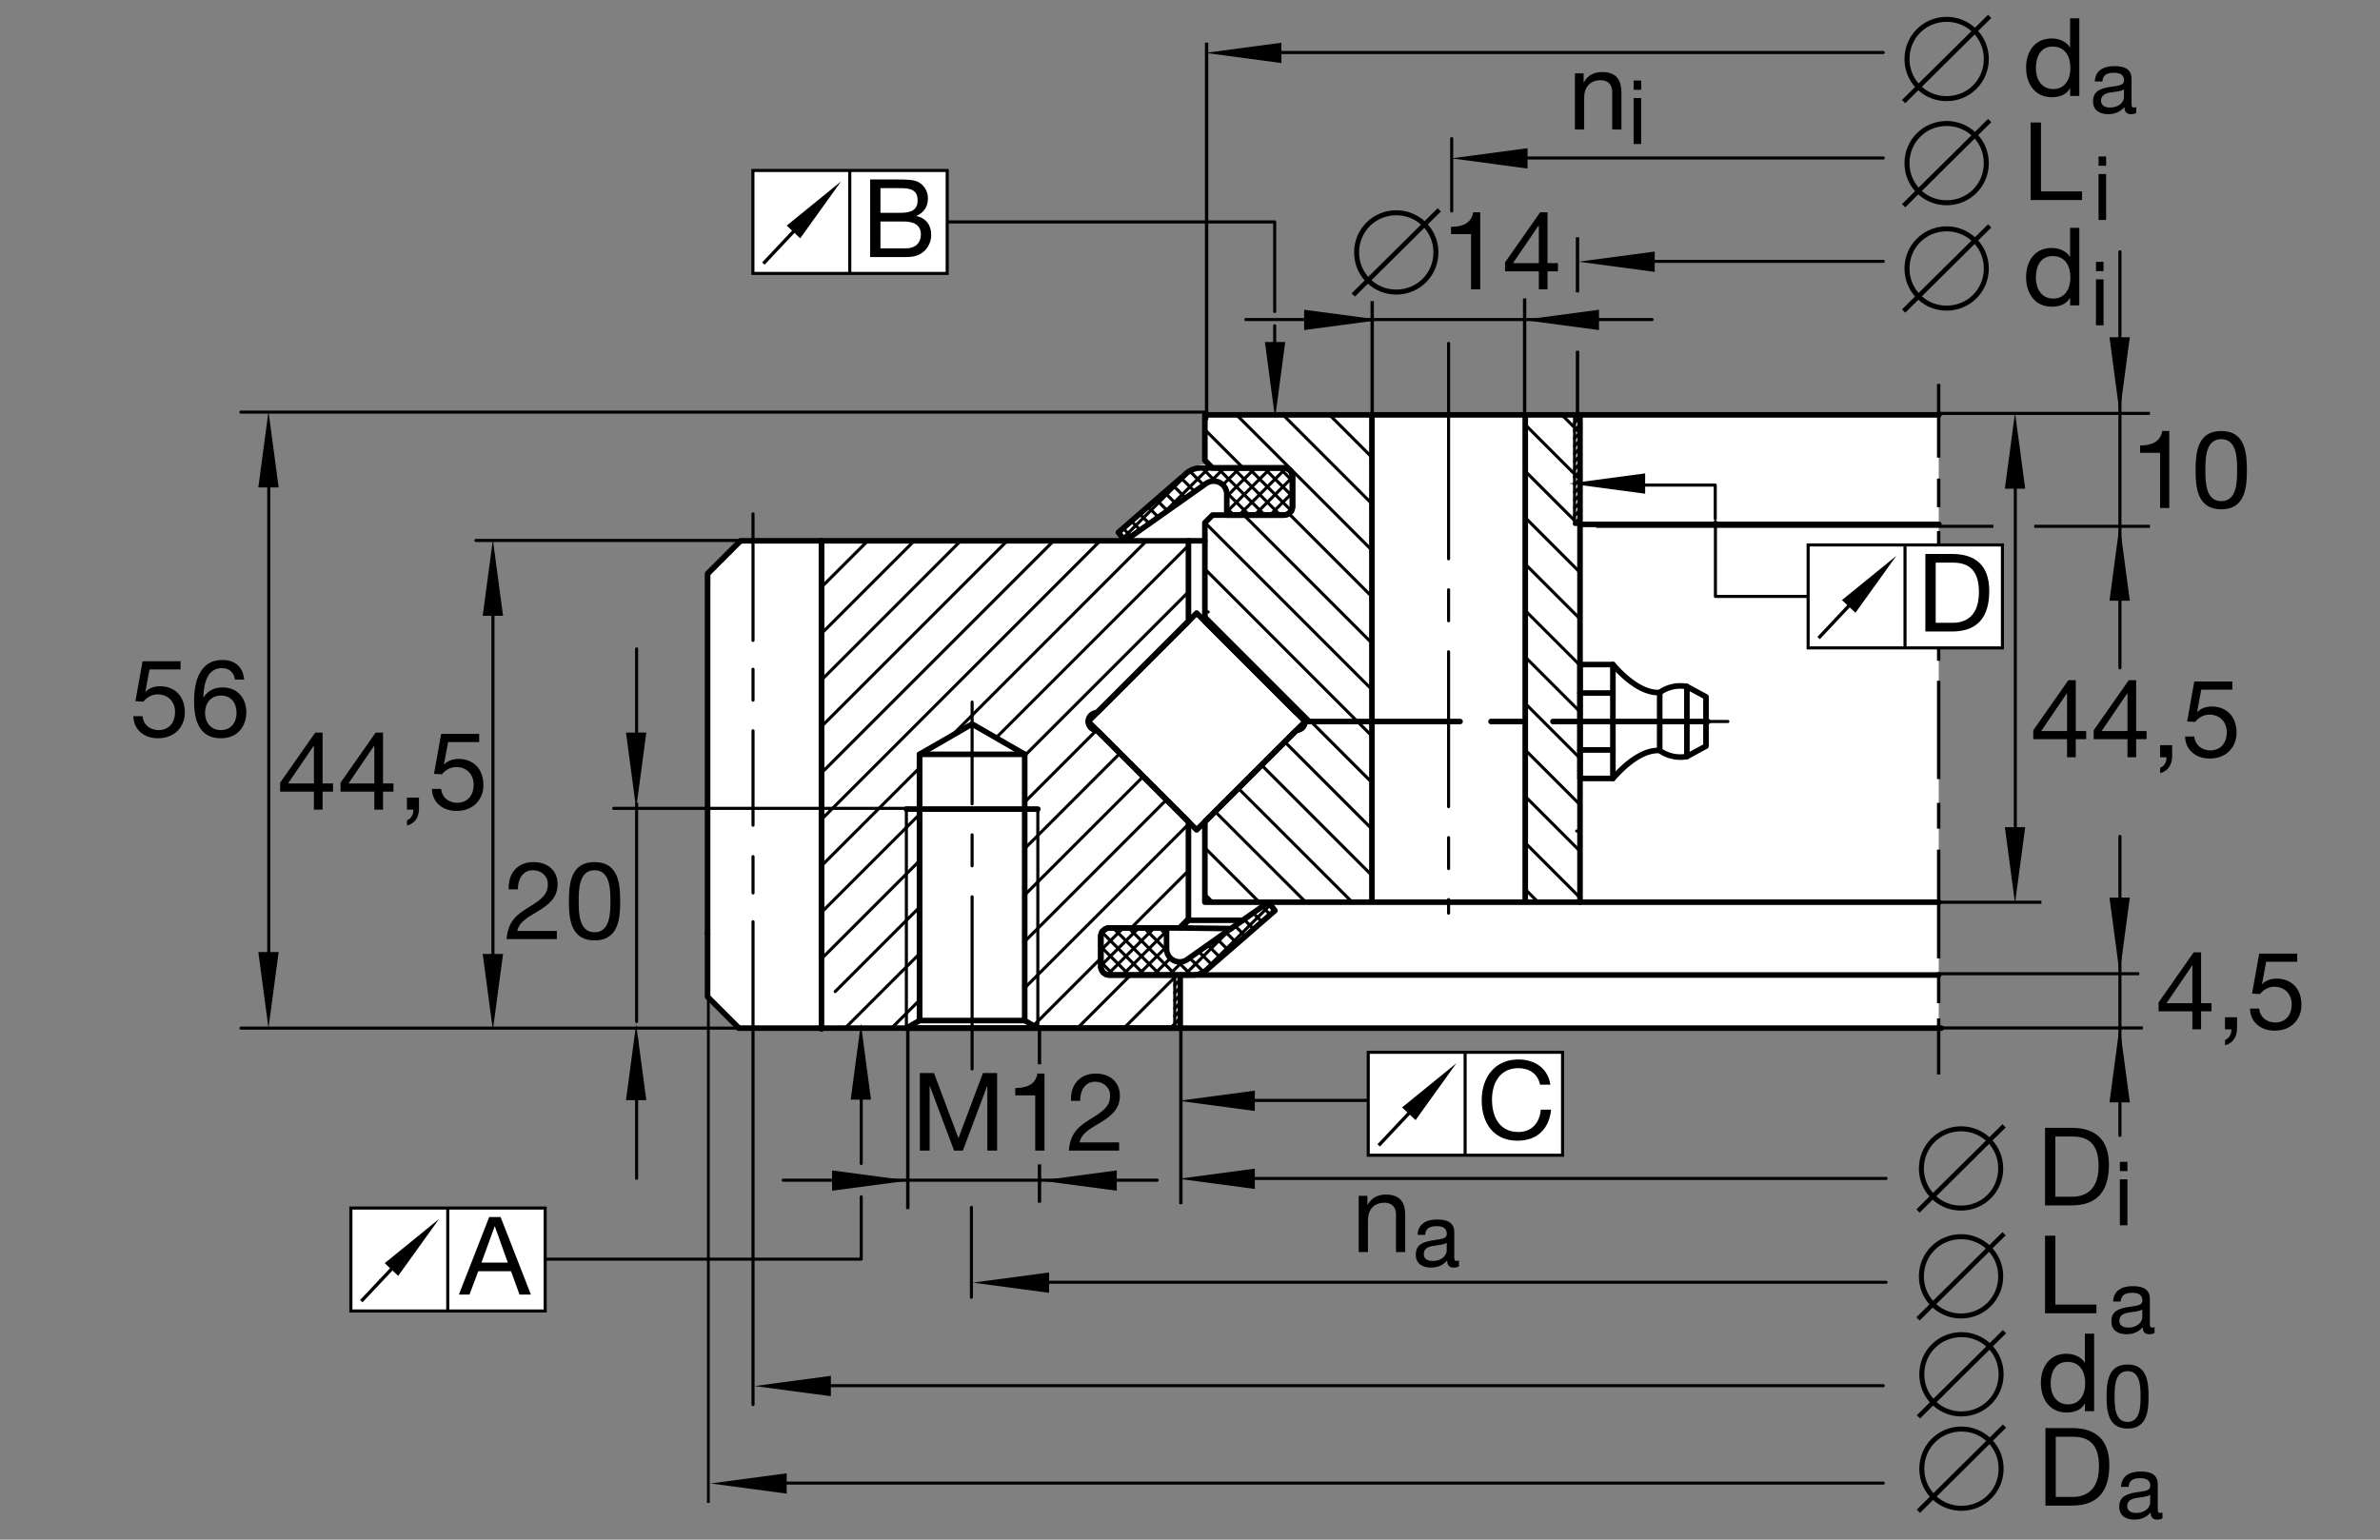<?xml version="1.0" encoding="utf-8"?>
<!-- Generator: Adobe Illustrator 22.1.0, SVG Export Plug-In . SVG Version: 6.00 Build 0)  -->
<svg version="1.1" xmlns="http://www.w3.org/2000/svg" xmlns:xlink="http://www.w3.org/1999/xlink" x="0px" y="0px"
	 viewBox="0 0 1204.724 779.531" style="enable-background:new 0 0 1204.724 779.531;" xml:space="preserve">
<rect x="0" y="0" width="1204.724" height="779.531" fill="#808080" stroke="none"/>
<style type="text/css">
	.st0{fill:none;}
	.st1{fill:#FFFFFF;}
	.st2{stroke:#000000;stroke-width:1.701;}
	.st3{fill:#FFFFFF;stroke:#000000;stroke-width:1.559;}
	.st4{fill:none;stroke:#000000;stroke-width:1.559;stroke-linecap:round;stroke-linejoin:round;stroke-miterlimit:10;}
	.st5{fill:none;stroke:#000000;stroke-width:2.834;stroke-linecap:round;stroke-linejoin:round;stroke-miterlimit:10;}
	.st6{fill:none;stroke:#000000;stroke-width:1.701;}
	.st7{fill:none;stroke:#000000;stroke-width:1.417;}
	.st8{fill:none;stroke:#000000;stroke-width:1.559;}
</style>
<g id="Ebene_1">
	<rect class="st0" width="1204.724" height="779.531"/>
	<polyline class="st1" points="357.762,475.048 359.563,291.152 376.14,274.575 569.526,272.734 565.845,270.527 599.732,241.059 
		603.415,236.635 607.837,235.166 612.993,235.166 610.047,232.216 610.047,209.38 981.35,209.38 981.35,520.273 422.922,520.273 
		422.922,520.229 374.297,520.229 357.72,504.892 357.762,500.556 	"/>
	<g>
		<line class="st2" x1="981.331" y1="515.63" x2="981.331" y2="543.989"/>
		<line class="st2" x1="981.331" y1="494.868" x2="981.331" y2="507.895"/>
		<line class="st2" x1="981.331" y1="430.161" x2="981.331" y2="485.21"/>
		<line class="st2" x1="981.331" y1="406.494" x2="981.331" y2="419.536"/>
		<line class="st2" x1="981.331" y1="344.682" x2="981.331" y2="394.428"/>
		<line class="st2" x1="981.331" y1="320.064" x2="981.331" y2="334.546"/>
		<line class="st2" x1="981.331" y1="268.872" x2="981.331" y2="309.439"/>
		<line class="st2" x1="981.331" y1="242.319" x2="981.331" y2="256.801"/>
		<line class="st2" x1="981.331" y1="194.375" x2="981.331" y2="231.694"/>
	</g>
	<rect x="177.613" y="611.626" class="st3" width="98.352" height="52.124"/>
	<polyline class="st4" points="597.407,520.547 597.407,493.652 594.641,493.652 594.641,520.547 597.407,520.547 	"/>
	<line class="st4" x1="596.357" y1="520.547" x2="597.407" y2="519.482"/>
	<line class="st4" x1="594.641" y1="518.33" x2="597.407" y2="515.556"/>
	<line class="st4" x1="594.641" y1="514.414" x2="597.407" y2="511.64"/>
	<line class="st4" x1="594.641" y1="510.498" x2="597.407" y2="507.705"/>
	<line class="st4" x1="594.641" y1="506.563" x2="597.407" y2="503.789"/>
	<line class="st4" x1="594.641" y1="502.646" x2="597.407" y2="499.873"/>
	<line class="st4" x1="594.641" y1="498.73" x2="597.407" y2="495.957"/>
	<line class="st4" x1="594.641" y1="494.804" x2="595.796" y2="493.652"/>
	<line class="st4" x1="381.167" y1="433.686" x2="381.167" y2="452.094"/>
	<line class="st4" x1="381.167" y1="466.65" x2="381.167" y2="711.142"/>
	<line class="st4" x1="492.068" y1="541.22" x2="492.068" y2="454.043"/>
	<line class="st4" x1="492.068" y1="438.359" x2="492.068" y2="422.675"/>
	<line class="st4" x1="492.068" y1="406.992" x2="492.068" y2="355.469"/>
	<line class="st4" x1="874.636" y1="365.293" x2="796.216" y2="365.293"/>
	<polyline class="st5" points="799.783,394.121 816.423,394.121 817.175,393.271 817.927,392.461 818.689,391.67 819.431,390.888 
		820.193,390.137 820.945,389.414 821.697,388.701 822.449,388.027 823.201,387.373 823.952,386.748 824.704,386.142 
		825.447,385.576 826.189,385.02 826.941,384.502 827.673,384.004 828.415,383.545 829.138,383.105 829.87,382.685 830.594,382.305 
		831.316,381.953 832.029,381.621 832.732,381.328 833.435,381.055 834.138,380.82 834.831,380.615 835.515,380.43 836.189,380.273 
		836.872,380.156 837.536,380.059 838.191,380 838.845,379.961 839.48,379.961 840.115,379.98 840.583,380.302 841.062,380.615 
		841.55,380.898 842.048,381.181 842.547,381.435 843.083,381.689 843.601,381.914 844.128,382.129 844.675,382.324 
		845.232,382.509 845.779,382.656 846.345,382.813 846.902,382.949 847.488,383.056 848.055,383.134 848.63,383.213 
		849.206,383.262 849.802,383.3 850.388,383.31 850.964,383.31 851.55,383.291 852.126,383.242 852.722,383.184 853.298,383.095 
		853.874,383.007 863.552,377.763 863.552,352.822 853.874,347.578 853.318,347.48 852.761,347.402 852.195,347.344 
		851.628,347.305 851.052,347.285 850.486,347.275 849.9,347.285 849.333,347.314 848.767,347.353 848.181,347.422 847.615,347.509 
		847.038,347.617 846.472,347.744 845.906,347.88 845.349,348.047 844.783,348.213 844.245,348.408 843.699,348.623 
		843.172,348.857 842.624,349.102 842.107,349.365 841.599,349.648 841.091,349.951 840.603,350.273 840.115,350.595 
		839.499,350.625 838.874,350.625 838.23,350.595 837.585,350.527 836.931,350.439 836.267,350.322 835.613,350.175 834.919,350 
		834.245,349.795 833.552,349.56 832.849,349.306 832.165,349.013 831.443,348.691 830.74,348.349 830.008,347.969 829.275,347.559 
		828.552,347.129 827.81,346.67 827.087,346.172 826.335,345.654 825.583,345.107 824.841,344.531 824.07,343.925 823.327,343.31 
		822.556,342.656 821.794,341.963 821.033,341.25 820.271,340.517 819.499,339.766 818.728,338.974 817.956,338.164 
		817.195,337.324 816.423,336.455 799.783,336.455 799.783,394.121 	"/>
	<line class="st5" x1="853.874" y1="383.007" x2="853.874" y2="347.578"/>
	<line class="st5" x1="840.115" y1="350.595" x2="840.115" y2="379.98"/>
	<line class="st5" x1="816.423" y1="394.121" x2="816.423" y2="336.455"/>
	<line class="st5" x1="799.783" y1="379.707" x2="816.423" y2="379.707"/>
	<line class="st5" x1="799.783" y1="350.869" x2="816.423" y2="350.869"/>
	<line class="st5" x1="601.577" y1="465.927" x2="629.096" y2="465.927"/>
	<line class="st5" x1="597.695" y1="469.814" x2="623.12" y2="470.136"/>
	<polyline class="st5" points="642.046,456.767 600.967,485.781 600.803,485.879 600.642,485.996 600.471,486.103 600.298,486.191 
		600.12,486.289 599.941,486.386 599.746,486.464 599.56,486.533 599.372,486.611 599.177,486.67 598.982,486.738 598.786,486.787 
		598.576,486.836 598.374,486.875 598.174,486.914 597.969,486.943 597.759,486.963 597.556,486.982 597.339,486.992 
		597.134,486.992 596.924,486.992 596.714,486.982 596.506,486.963 596.294,486.934 596.084,486.914 595.871,486.875 
		595.669,486.826 595.459,486.787 595.259,486.728 595.056,486.66 594.853,486.591 594.659,486.513 594.463,486.435 
		594.267,486.347 594.079,486.25 593.901,486.162 593.723,486.045 593.56,485.947 593.386,485.839 593.222,485.722 593.069,485.605 
		592.91,485.478 592.756,485.352 592.6,485.205 592.453,485.068 592.305,484.931 592.173,484.766 592.031,484.609 591.907,484.453 
		591.782,484.287 591.655,484.111 591.548,483.945 591.433,483.77 591.323,483.584 591.221,483.398 591.135,483.213 
		591.042,483.017 590.964,482.832 590.886,482.627 590.815,482.422 590.752,482.216 590.701,482.021 590.652,481.816 
		590.605,481.602 590.564,481.406 590.537,481.181 590.513,480.977 590.495,480.761 590.488,480.556 590.488,480.352 
		590.488,469.814 561.651,469.814 561.54,469.814 561.43,469.814 561.321,469.814 561.214,469.824 561.106,469.843 560.987,469.853 
		560.879,469.873 560.769,469.892 560.661,469.912 560.552,469.941 560.442,469.97 560.334,470 560.222,470.048 560.115,470.088 
		560.014,470.127 559.902,470.175 559.787,470.214 559.685,470.263 559.578,470.322 559.477,470.38 559.372,470.439 
		559.275,470.507 559.18,470.566 559.079,470.625 558.984,470.703 558.891,470.781 558.797,470.859 558.703,470.927 
		558.618,471.005 558.518,471.093 558.44,471.181 558.354,471.27 558.276,471.357 558.198,471.455 558.12,471.563 558.049,471.65 
		557.981,471.757 557.91,471.865 557.849,471.972 557.785,472.08 557.722,472.188 557.668,472.295 557.615,472.402 557.566,472.52 
		557.519,472.636 557.475,472.763 557.434,472.88 557.395,472.998 557.356,473.125 557.324,473.242 557.302,473.369 557.28,473.486 
		557.256,473.613 557.242,473.74 557.232,473.857 557.224,473.994 557.217,474.121 557.217,474.238 557.217,489.209 
		557.217,489.326 557.217,489.434 557.224,489.541 557.232,489.648 557.246,489.765 557.263,489.873 557.28,489.98 557.302,490.088 
		557.324,490.195 557.349,490.313 557.388,490.42 557.419,490.527 557.458,490.634 557.495,490.742 557.534,490.859 
		557.583,490.966 557.629,491.074 557.676,491.181 557.729,491.279 557.785,491.386 557.849,491.484 557.91,491.591 
		557.971,491.689 558.042,491.777 558.113,491.884 558.183,491.972 558.259,492.07 558.337,492.158 558.415,492.265 
		558.501,492.343 558.594,492.431 558.689,492.509 558.772,492.597 558.867,492.675 558.97,492.744 559.07,492.813 559.165,492.89 
		559.275,492.949 559.372,493.027 559.485,493.086 559.592,493.134 559.7,493.193 559.819,493.252 559.936,493.3 560.052,493.339 
		560.171,493.398 560.285,493.438 560.403,493.466 560.53,493.505 560.652,493.535 560.769,493.554 560.896,493.584 
		561.026,493.603 561.15,493.623 561.277,493.642 561.401,493.642 561.523,493.642 561.651,493.652 603.689,493.652 
		604.038,493.642 604.388,493.632 604.746,493.603 605.107,493.554 605.456,493.515 605.805,493.438 606.159,493.369 
		606.511,493.281 606.853,493.184 607.202,493.076 607.536,492.949 607.873,492.832 608.206,492.695 608.542,492.529 
		608.862,492.363 609.182,492.197 609.492,492.002 609.805,491.806 610.102,491.611 610.388,491.386 610.679,491.172 
		610.959,490.927 645.366,461.025 642.046,456.767 	"/>
	<line class="st4" x1="642.993" y1="463.095" x2="638.901" y2="459.004"/>
	<line class="st4" x1="634.302" y1="462.246" x2="638.804" y2="466.738"/>
	<line class="st4" x1="634.595" y1="470.391" x2="629.707" y2="465.488"/>
	<line class="st4" x1="625.11" y1="468.73" x2="630.405" y2="474.033"/>
	<line class="st4" x1="626.206" y1="477.675" x2="620.517" y2="471.982"/>
	<line class="st4" x1="615.923" y1="475.224" x2="622.014" y2="481.328"/>
	<line class="st4" x1="617.815" y1="484.98" x2="611.326" y2="478.466"/>
	<line class="st4" x1="606.726" y1="481.718" x2="613.623" y2="488.613"/>
	<line class="st4" x1="609.289" y1="492.119" x2="602.129" y2="484.961"/>
	<line class="st4" x1="590.481" y1="473.31" x2="586.98" y2="469.814"/>
	<line class="st4" x1="579.136" y1="469.814" x2="590.537" y2="481.201"/>
	<line class="st4" x1="596.277" y1="486.934" x2="602.978" y2="493.652"/>
	<line class="st4" x1="595.146" y1="493.652" x2="571.304" y2="469.814"/>
	<line class="st4" x1="563.467" y1="469.814" x2="587.302" y2="493.652"/>
	<line class="st4" x1="579.466" y1="493.652" x2="557.207" y2="471.396"/>
	<line class="st4" x1="557.207" y1="479.248" x2="571.616" y2="493.652"/>
	<line class="st4" x1="563.777" y1="493.652" x2="557.207" y2="487.089"/>
	<line class="st4" x1="557.217" y1="473.31" x2="560.716" y2="469.814"/>
	<line class="st4" x1="568.562" y1="469.814" x2="557.217" y2="481.142"/>
	<line class="st4" x1="557.217" y1="488.994" x2="576.399" y2="469.814"/>
	<line class="st4" x1="584.248" y1="469.814" x2="560.403" y2="493.652"/>
	<line class="st4" x1="568.242" y1="493.652" x2="590.488" y2="471.406"/>
	<line class="st4" x1="590.488" y1="479.257" x2="576.089" y2="493.652"/>
	<line class="st4" x1="583.921" y1="493.652" x2="592.475" y2="485.097"/>
	<line class="st4" x1="598.576" y1="486.845" x2="591.765" y2="493.652"/>
	<line class="st4" x1="599.604" y1="493.652" x2="623.098" y2="470.156"/>
	<line class="st4" x1="643.047" y1="458.047" x2="608.599" y2="492.509"/>
	<polyline class="st5" points="569.411,273.809 610.483,244.809 610.647,244.697 610.825,244.589 610.989,244.482 611.167,244.384 
		611.347,244.292 611.529,244.209 611.706,244.121 611.892,244.043 612.095,243.974 612.292,243.911 612.488,243.847 
		612.68,243.794 612.881,243.75 613.076,243.706 613.289,243.672 613.498,243.637 613.699,243.623 613.911,243.598 614.114,243.589 
		614.326,243.589 614.541,243.589 614.751,243.608 614.964,243.623 615.164,243.647 615.376,243.676 615.586,243.706 
		615.796,243.755 615.998,243.803 616.201,243.862 616.404,243.916 616.609,243.989 616.802,244.067 617.007,244.155 617.2,244.238 
		617.388,244.331 617.558,244.428 617.732,244.536 617.903,244.633 618.064,244.741 618.235,244.863 618.398,244.975 
		618.555,245.102 618.711,245.239 618.86,245.376 619.009,245.517 619.148,245.659 619.287,245.82 619.429,245.976 619.56,246.128 
		619.685,246.294 619.802,246.464 619.922,246.64 620.027,246.816 620.137,247.007 620.232,247.182 620.325,247.373 620.41,247.563 
		620.495,247.763 620.571,247.954 620.647,248.159 620.703,248.359 620.769,248.564 620.815,248.764 620.862,248.974 
		620.891,249.179 620.923,249.395 620.945,249.609 620.962,249.814 620.979,250.029 620.979,250.239 620.979,260.781 
		649.81,260.781 649.917,260.771 650.024,260.771 650.137,260.766 650.249,260.757 650.352,260.742 650.464,260.723 
		650.571,260.713 650.688,260.689 650.796,260.664 650.913,260.639 651.026,260.605 651.138,260.576 651.245,260.542 
		651.347,260.512 651.45,260.464 651.563,260.424 651.665,260.376 651.772,260.322 651.875,260.254 651.972,260.205 
		652.085,260.151 652.188,260.088 652.29,260.014 652.388,259.956 652.48,259.883 652.573,259.809 652.671,259.732 652.763,259.653 
		652.846,259.57 652.935,259.492 653.022,259.404 653.11,259.316 653.183,259.219 653.262,259.13 653.349,259.023 653.418,258.926 
		653.491,258.823 653.56,258.72 653.618,258.618 653.681,258.505 653.745,258.398 653.799,258.291 653.843,258.178 653.901,258.061 
		653.945,257.944 653.99,257.822 654.034,257.7 654.063,257.588 654.107,257.461 654.126,257.344 654.155,257.221 654.18,257.094 
		654.194,256.973 654.214,256.845 654.228,256.719 654.233,256.591 654.243,256.465 654.243,256.338 654.243,241.372 
		654.243,241.264 654.233,241.152 654.233,241.045 654.219,240.938 654.214,240.82 654.194,240.708 654.175,240.595 
		654.155,240.493 654.131,240.38 654.107,240.268 654.077,240.166 654.038,240.053 654.009,239.941 653.97,239.839 653.93,239.727 
		653.887,239.614 653.838,239.511 653.794,239.409 653.735,239.301 653.681,239.194 653.618,239.096 653.56,238.994 
		653.491,238.891 653.423,238.798 653.354,238.706 653.276,238.604 653.198,238.52 653.12,238.418 653.037,238.325 652.954,238.237 
		652.866,238.149 652.779,238.076 652.68,237.998 652.593,237.92 652.495,237.841 652.397,237.763 652.295,237.695 652.193,237.632 
		652.085,237.568 651.972,237.505 651.87,237.441 651.758,237.387 651.641,237.334 651.534,237.29 651.416,237.241 651.299,237.188 
		651.181,237.148 651.055,237.109 650.938,237.075 650.805,237.046 650.679,237.021 650.561,236.997 650.439,236.972 
		650.318,236.963 650.19,236.958 650.063,236.938 649.941,236.938 649.81,236.933 607.781,236.933 607.43,236.938 607.07,236.958 
		606.709,236.982 606.36,237.021 606.008,237.075 605.652,237.138 605.3,237.216 604.958,237.304 604.607,237.402 604.265,237.505 
		603.923,237.632 603.586,237.754 603.252,237.905 602.925,238.056 602.605,238.217 602.278,238.388 601.966,238.579 
		601.66,238.779 601.365,238.979 601.062,239.194 600.781,239.419 600.503,239.658 566.099,269.555 569.411,273.809 	"/>
	<line class="st4" x1="568.477" y1="267.49" x2="572.558" y2="271.587"/>
	<line class="st4" x1="577.156" y1="268.34" x2="572.661" y2="263.848"/>
	<line class="st4" x1="576.86" y1="260.2" x2="581.755" y2="265.088"/>
	<line class="st4" x1="586.343" y1="261.85" x2="581.052" y2="256.552"/>
	<line class="st4" x1="585.246" y1="252.905" x2="590.94" y2="258.598"/>
	<line class="st4" x1="595.544" y1="255.356" x2="589.446" y2="249.257"/>
	<line class="st4" x1="593.638" y1="245.62" x2="600.144" y2="252.119"/>
	<line class="st4" x1="604.739" y1="248.867" x2="597.834" y2="241.972"/>
	<line class="st4" x1="602.163" y1="238.462" x2="609.328" y2="245.62"/>
	<line class="st4" x1="620.987" y1="257.275" x2="624.48" y2="260.771"/>
	<line class="st4" x1="632.315" y1="260.771" x2="620.923" y2="249.38"/>
	<line class="st4" x1="615.188" y1="243.647" x2="608.482" y2="236.933"/>
	<line class="st4" x1="616.321" y1="236.933" x2="640.161" y2="260.771"/>
	<line class="st4" x1="648.003" y1="260.771" x2="624.165" y2="236.933"/>
	<line class="st4" x1="632.007" y1="236.933" x2="654.253" y2="259.184"/>
	<line class="st4" x1="654.253" y1="251.338" x2="639.839" y2="236.933"/>
	<line class="st4" x1="647.68" y1="236.933" x2="654.253" y2="243.501"/>
	<line class="st4" x1="654.243" y1="257.275" x2="650.737" y2="260.771"/>
	<line class="st4" x1="642.896" y1="260.771" x2="654.243" y2="249.433"/>
	<line class="st4" x1="654.243" y1="241.591" x2="635.058" y2="260.771"/>
	<line class="st4" x1="627.221" y1="260.771" x2="651.064" y2="236.933"/>
	<line class="st4" x1="643.218" y1="236.933" x2="620.979" y2="259.174"/>
	<line class="st4" x1="620.979" y1="251.333" x2="635.376" y2="236.933"/>
	<line class="st4" x1="627.534" y1="236.933" x2="618.977" y2="245.483"/>
	<line class="st4" x1="612.881" y1="243.75" x2="619.693" y2="236.933"/>
	<line class="st4" x1="611.853" y1="236.933" x2="588.369" y2="260.424"/>
	<line class="st4" x1="568.42" y1="272.534" x2="602.864" y2="238.076"/>
	<line class="st5" x1="374.016" y1="520.547" x2="597.407" y2="520.547"/>
	<polyline class="st5" points="597.407,520.547 458.801,520.547 465.456,516.699 465.456,381.914 492.068,366.563 518.684,381.914 
		518.684,516.699 525.332,520.547 597.407,520.547 597.407,493.652 561.651,493.652 561.54,493.642 561.44,493.642 561.331,493.642 
		561.223,493.632 561.104,493.613 560.987,493.603 560.879,493.584 560.769,493.554 560.659,493.535 560.552,493.515 
		560.442,493.486 560.334,493.447 560.222,493.418 560.115,493.379 560.014,493.33 559.902,493.291 559.787,493.242 
		559.685,493.184 559.585,493.134 559.477,493.076 559.372,493.027 559.275,492.959 559.18,492.89 559.079,492.832 558.984,492.754 
		558.891,492.675 558.797,492.607 558.703,492.52 558.618,492.441 558.526,492.363 558.44,492.275 558.354,492.188 558.276,492.089 
		558.198,491.992 558.12,491.895 558.049,491.797 557.981,491.699 557.91,491.602 557.846,491.484 557.785,491.377 557.722,491.27 
		557.668,491.162 557.615,491.054 557.566,490.927 557.519,490.81 557.475,490.693 557.434,490.576 557.395,490.459 
		557.356,490.332 557.324,490.214 557.302,490.088 557.28,489.97 557.256,489.843 557.239,489.707 557.232,489.589 557.224,489.463 
		557.217,489.336 557.217,489.209 557.217,474.238 557.217,474.141 557.217,474.023 557.224,473.906 557.232,473.798 
		557.246,473.691 557.263,473.584 557.28,473.466 557.302,473.369 557.324,473.252 557.349,473.145 557.388,473.037 
		557.419,472.929 557.458,472.813 557.495,472.705 557.534,472.588 557.583,472.49 557.629,472.382 557.676,472.285 
		557.729,472.168 557.785,472.07 557.846,471.972 557.91,471.865 557.971,471.767 558.042,471.67 558.113,471.582 558.183,471.464 
		558.259,471.377 558.337,471.289 558.415,471.211 558.501,471.113 558.594,471.025 558.689,470.947 558.772,470.869 
		558.877,470.791 558.967,470.713 559.07,470.645 559.17,470.566 559.275,470.507 559.372,470.439 559.485,470.38 559.592,470.313 
		559.7,470.254 559.826,470.195 559.934,470.156 560.052,470.107 560.171,470.059 560.285,470.02 560.41,469.98 560.53,469.951 
		560.652,469.912 560.769,469.892 560.896,469.873 561.026,469.843 561.15,469.824 561.277,469.824 561.401,469.814 
		561.523,469.814 561.651,469.814 597.695,469.814 601.577,465.927 601.577,416.025 555.596,370.039 553.95,369.521 
		553.836,369.482 553.708,369.443 553.591,369.395 553.484,369.345 553.367,369.287 553.259,369.238 553.147,369.18 
		553.039,369.121 552.932,369.052 552.82,368.974 552.72,368.906 552.62,368.838 552.51,368.77 552.407,368.681 552.315,368.594 
		552.221,368.505 552.129,368.418 552.036,368.32 551.948,368.213 551.86,368.115 551.784,368.027 551.706,367.91 551.628,367.813 
		551.557,367.705 551.49,367.588 551.418,367.47 551.355,367.363 551.286,367.246 551.23,367.119 551.177,366.992 551.133,366.865 
		551.084,366.748 551.045,366.611 551.006,366.484 550.974,366.357 550.945,366.23 550.913,366.094 550.896,365.966 550.874,365.83 
		550.857,365.693 550.849,365.556 550.842,365.43 550.842,365.293 550.842,365.175 550.849,365.039 550.857,364.922 
		550.874,364.805 550.881,364.668 550.906,364.541 550.93,364.423 550.952,364.306 550.982,364.18 551.013,364.052 551.052,363.935 
		551.094,363.809 551.138,363.701 551.184,363.584 551.24,363.457 551.297,363.339 551.355,363.223 551.418,363.105 
		551.482,362.998 551.55,362.891 551.628,362.773 551.697,362.666 551.777,362.568 551.86,362.47 551.948,362.363 552.036,362.266 
		552.129,362.158 552.221,362.07 552.322,361.982 552.422,361.904 552.534,361.816 552.634,361.728 552.744,361.65 552.852,361.572 
		552.969,361.504 553.086,361.435 553.203,361.377 553.318,361.309 553.438,361.259 553.562,361.201 553.684,361.152 
		553.821,361.103 553.95,361.064 555.596,360.537 601.577,314.56 601.577,273.809 415.827,273.809 415.827,520.947 	"/>
	<line class="st4" x1="592.43" y1="520.547" x2="597.407" y2="515.556"/>
	<line class="st4" x1="568.904" y1="520.547" x2="595.796" y2="493.652"/>
	<line class="st4" x1="545.388" y1="520.547" x2="572.278" y2="493.652"/>
	<line class="st4" x1="596.113" y1="469.814" x2="601.577" y2="464.355"/>
	<line class="st4" x1="523.135" y1="519.268" x2="557.217" y2="485.185"/>
	<line class="st4" x1="572.591" y1="469.814" x2="601.577" y2="440.82"/>
	<line class="st4" x1="518.684" y1="500.195" x2="601.577" y2="417.305"/>
	<path class="st4" d="M474.807,520.547"/>
	<line class="st4" x1="518.684" y1="476.679" x2="590.456" y2="404.902"/>
	<line class="st4" x1="451.289" y1="520.547" x2="465.456" y2="506.367"/>
	<line class="st4" x1="518.684" y1="453.134" x2="578.691" y2="393.134"/>
	<line class="st4" x1="427.766" y1="520.547" x2="465.456" y2="482.861"/>
	<line class="st4" x1="518.684" y1="429.629" x2="566.927" y2="381.377"/>
	<line class="st4" x1="422.761" y1="502.021" x2="465.456" y2="459.316"/>
	<line class="st4" x1="518.684" y1="406.103" x2="554.941" y2="369.834"/>
	<line class="st4" x1="415.827" y1="485.429" x2="465.456" y2="435.8"/>
	<line class="st4" x1="518.684" y1="382.578" x2="601.577" y2="299.688"/>
	<line class="st4" x1="415.827" y1="461.904" x2="465.456" y2="412.285"/>
	<line class="st4" x1="504.182" y1="373.555" x2="601.577" y2="276.162"/>
	<line class="st4" x1="415.827" y1="438.379" x2="465.456" y2="388.759"/>
	<line class="st4" x1="481.616" y1="372.598" x2="580.396" y2="273.809"/>
	<line class="st4" x1="415.827" y1="414.863" x2="556.883" y2="273.809"/>
	<line class="st4" x1="415.827" y1="391.328" x2="533.357" y2="273.809"/>
	<line class="st4" x1="415.827" y1="367.813" x2="509.831" y2="273.809"/>
	<line class="st4" x1="415.827" y1="344.287" x2="486.306" y2="273.809"/>
	<line class="st4" x1="415.827" y1="320.762" x2="462.79" y2="273.809"/>
	<line class="st4" x1="415.827" y1="297.236" x2="439.258" y2="273.809"/>
	<line class="st4" x1="381.167" y1="260.185" x2="381.167" y2="324.253"/>
	<line class="st4" x1="381.167" y1="338.828" x2="381.167" y2="354.512"/>
	<line class="st4" x1="381.167" y1="370.009" x2="381.167" y2="417.793"/>
	<polyline class="st5" points="358.159,472.754 358.159,290.43 374.795,273.809 415.827,273.809 	"/>
	<polyline class="st5" points="374.016,520.508 358.159,504.658 358.159,472.754 	"/>
	<line class="st5" x1="415.827" y1="273.809" x2="415.827" y2="485.434"/>
	<polyline class="st5" points="518.684,381.914 465.456,381.914 465.456,516.699 518.684,516.699 	"/>
	<polyline class="st4" points="492.068,520.537 525.332,520.537 525.332,409.648 458.794,409.648 458.794,520.537 492.068,520.537 	
		"/>
	<line class="st5" x1="458.794" y1="409.648" x2="525.332" y2="409.648"/>
	<line class="st5" x1="660.625" y1="365.293" x2="739.048" y2="365.293"/>
	<line class="st5" x1="754.732" y1="365.293" x2="770.415" y2="365.293"/>
	<line class="st5" x1="786.098" y1="365.293" x2="864.519" y2="365.293"/>
	<line class="st4" x1="798.113" y1="420.732" x2="799.783" y2="420.732"/>
	<line class="st4" x1="611.575" y1="309.844" x2="609.89" y2="309.844"/>
	<line class="st5" x1="597.407" y1="520.547" x2="982.629" y2="520.547"/>
	<polyline class="st4" points="799.783,210.048 797.019,210.048 797.019,265.498 799.783,265.498 799.783,210.048 	"/>
	<line class="st4" x1="797.019" y1="264.98" x2="799.783" y2="262.216"/>
	<line class="st4" x1="797.019" y1="261.064" x2="799.783" y2="258.296"/>
	<line class="st4" x1="797.019" y1="257.143" x2="799.783" y2="254.38"/>
	<line class="st4" x1="797.019" y1="253.222" x2="799.783" y2="250.449"/>
	<line class="st4" x1="797.019" y1="249.306" x2="799.783" y2="246.528"/>
	<line class="st4" x1="797.019" y1="245.38" x2="799.783" y2="242.612"/>
	<line class="st4" x1="797.019" y1="241.464" x2="799.783" y2="238.691"/>
	<line class="st4" x1="797.019" y1="237.544" x2="799.783" y2="234.765"/>
	<line class="st4" x1="797.019" y1="233.628" x2="799.783" y2="230.844"/>
	<line class="st4" x1="797.019" y1="229.702" x2="799.783" y2="226.923"/>
	<line class="st4" x1="797.019" y1="225.776" x2="799.783" y2="223.012"/>
	<line class="st4" x1="797.019" y1="221.86" x2="799.783" y2="219.096"/>
	<line class="st4" x1="797.019" y1="217.939" x2="799.783" y2="215.166"/>
	<line class="st4" x1="797.019" y1="214.013" x2="799.783" y2="211.245"/>
	<line class="st4" x1="797.019" y1="210.097" x2="797.068" y2="210.048"/>
	<line class="st4" x1="733.257" y1="173.872" x2="733.257" y2="282.93"/>
	<line class="st4" x1="733.257" y1="298.613" x2="733.257" y2="314.297"/>
	<line class="st4" x1="733.257" y1="329.98" x2="733.257" y2="408.408"/>
	<line class="st4" x1="733.257" y1="424.082" x2="733.257" y2="439.766"/>
	<line class="st4" x1="733.257" y1="455.459" x2="733.257" y2="462.324"/>
	<polyline class="st5" points="799.783,456.767 609.89,456.767 609.89,416.025 655.874,370.039 657.514,369.521 657.632,369.482 
		657.749,369.443 657.857,369.395 657.974,369.345 658.081,369.287 658.208,369.238 658.315,369.18 658.428,369.121 658.54,369.052 
		658.638,368.974 658.75,368.906 658.847,368.838 658.95,368.77 659.048,368.681 659.146,368.594 659.233,368.505 659.331,368.418 
		659.424,368.32 659.516,368.213 659.595,368.125 659.682,368.027 659.761,367.91 659.839,367.813 659.907,367.705 659.975,367.588 
		660.049,367.47 660.112,367.363 660.166,367.246 660.229,367.119 660.279,366.992 660.327,366.865 660.376,366.748 
		660.415,366.611 660.454,366.484 660.483,366.348 660.513,366.23 660.542,366.094 660.561,365.966 660.591,365.83 660.6,365.693 
		660.62,365.556 660.62,365.43 660.625,365.283 660.625,365.175 660.62,365.039 660.61,364.922 660.591,364.805 660.581,364.668 
		660.552,364.541 660.532,364.423 660.513,364.306 660.478,364.18 660.435,364.052 660.405,363.935 660.366,363.809 
		660.323,363.701 660.279,363.584 660.22,363.457 660.166,363.339 660.112,363.223 660.049,363.105 659.975,362.998 
		659.907,362.891 659.839,362.773 659.761,362.666 659.682,362.568 659.604,362.47 659.516,362.363 659.424,362.266 
		659.331,362.158 659.233,362.07 659.136,361.982 659.034,361.904 658.935,361.816 658.823,361.728 658.725,361.65 658.608,361.572 
		658.496,361.504 658.384,361.435 658.266,361.377 658.139,361.309 658.013,361.259 657.896,361.201 657.768,361.152 
		657.651,361.103 657.514,361.064 655.874,360.537 609.89,314.56 609.89,264.653 613.772,260.781 649.81,260.781 649.917,260.771 
		650.024,260.771 650.137,260.766 650.249,260.757 650.352,260.742 650.464,260.723 650.571,260.713 650.679,260.689 
		650.796,260.664 650.913,260.639 651.026,260.605 651.138,260.576 651.235,260.542 651.347,260.512 651.45,260.464 
		651.563,260.424 651.665,260.376 651.772,260.322 651.875,260.254 651.972,260.205 652.085,260.151 652.188,260.088 
		652.29,260.014 652.388,259.956 652.485,259.883 652.573,259.809 652.671,259.732 652.763,259.653 652.846,259.57 652.935,259.492 
		653.022,259.404 653.11,259.316 653.183,259.219 653.262,259.13 653.349,259.023 653.418,258.926 653.491,258.823 653.56,258.72 
		653.618,258.618 653.681,258.505 653.745,258.398 653.799,258.291 653.847,258.178 653.901,258.061 653.945,257.944 
		653.99,257.822 654.034,257.7 654.063,257.588 654.107,257.461 654.126,257.344 654.155,257.221 654.18,257.094 654.194,256.973 
		654.214,256.845 654.228,256.719 654.233,256.591 654.243,256.465 654.243,256.338 654.243,241.372 654.243,241.264 
		654.233,241.152 654.233,241.045 654.219,240.938 654.214,240.82 654.194,240.708 654.18,240.595 654.155,240.493 654.131,240.38 
		654.107,240.268 654.077,240.166 654.038,240.053 654.009,239.941 653.97,239.839 653.93,239.727 653.887,239.614 653.838,239.511 
		653.794,239.409 653.735,239.301 653.681,239.194 653.618,239.096 653.56,238.994 653.491,238.891 653.423,238.798 
		653.354,238.706 653.276,238.604 653.198,238.52 653.12,238.418 653.037,238.325 652.954,238.237 652.866,238.149 652.779,238.076 
		652.68,237.993 652.593,237.91 652.495,237.841 652.397,237.763 652.295,237.695 652.193,237.632 652.095,237.563 651.972,237.505 
		651.87,237.441 651.758,237.387 651.641,237.334 651.534,237.29 651.416,237.241 651.299,237.188 651.181,237.148 651.055,237.109 
		650.938,237.075 650.805,237.046 650.679,237.021 650.561,236.997 650.439,236.972 650.318,236.963 650.19,236.948 
		650.068,236.938 649.941,236.938 649.81,236.933 613.772,236.933 609.89,233.056 609.89,210.048 694.438,210.048 694.438,456.767 
		772.065,456.767 772.065,210.048 694.438,210.048 799.783,210.048 799.783,456.767 	"/>
	<line class="st4" x1="609.89" y1="452.763" x2="613.904" y2="456.767"/>
	<line class="st4" x1="609.89" y1="429.248" x2="637.417" y2="456.767"/>
	<line class="st4" x1="615.042" y1="410.869" x2="660.952" y2="456.767"/>
	<line class="st4" x1="626.809" y1="399.111" x2="684.468" y2="456.767"/>
	<line class="st4" x1="638.56" y1="387.343" x2="694.438" y2="443.223"/>
	<path class="st4" d="M708.003,456.767"/>
	<line class="st4" x1="650.323" y1="375.586" x2="694.438" y2="419.707"/>
	<path class="st4" d="M731.513,456.767"/>
	<line class="st4" x1="609.89" y1="311.621" x2="694.438" y2="396.172"/>
	<path class="st4" d="M755.044,456.767"/>
	<line class="st4" x1="609.89" y1="288.095" x2="694.438" y2="372.646"/>
	<line class="st4" x1="772.065" y1="450.283" x2="778.569" y2="456.767"/>
	<line class="st4" x1="609.93" y1="264.614" x2="694.438" y2="349.13"/>
	<line class="st4" x1="772.065" y1="426.757" x2="799.783" y2="454.473"/>
	<line class="st4" x1="629.612" y1="260.781" x2="694.438" y2="325.605"/>
	<line class="st4" x1="772.065" y1="403.232" x2="799.783" y2="430.947"/>
	<line class="st4" x1="609.89" y1="217.524" x2="629.294" y2="236.933"/>
	<line class="st4" x1="652.339" y1="259.975" x2="694.438" y2="302.08"/>
	<line class="st4" x1="772.065" y1="379.707" x2="799.783" y2="407.431"/>
	<line class="st4" x1="625.928" y1="210.048" x2="694.438" y2="278.564"/>
	<line class="st4" x1="772.065" y1="356.172" x2="799.783" y2="383.906"/>
	<line class="st4" x1="649.448" y1="210.048" x2="694.438" y2="255.039"/>
	<line class="st4" x1="772.065" y1="332.666" x2="799.783" y2="360.38"/>
	<line class="st4" x1="672.974" y1="210.048" x2="694.438" y2="231.513"/>
	<line class="st4" x1="772.065" y1="309.141" x2="799.783" y2="336.865"/>
	<line class="st4" x1="772.065" y1="285.615" x2="799.783" y2="313.339"/>
	<path class="st4" d="M720.014,210.048"/>
	<line class="st4" x1="772.065" y1="262.09" x2="799.783" y2="289.814"/>
	<path class="st4" d="M743.55,210.048"/>
	<line class="st4" x1="772.065" y1="238.574" x2="799.783" y2="266.294"/>
	<path class="st4" d="M767.065,210.048"/>
	<line class="st4" x1="772.065" y1="215.044" x2="799.783" y2="242.768"/>
	<line class="st4" x1="790.591" y1="210.048" x2="799.783" y2="219.238"/>
	<polyline class="st5" points="605.73,420.175 660.625,365.293 605.73,310.4 550.842,365.293 605.73,420.175 	"/>
	<line class="st5" x1="799.783" y1="210.048" x2="981.448" y2="210.048"/>
	<line class="st5" x1="799.783" y1="456.767" x2="981.448" y2="456.767"/>
	<line class="st5" x1="799.783" y1="265.498" x2="981.448" y2="265.498"/>
	<line class="st5" x1="601.577" y1="273.809" x2="609.89" y2="273.809"/>
	<line class="st5" x1="597.695" y1="493.652" x2="981.331" y2="493.652"/>
	<line class="st4" x1="734.831" y1="70.19" x2="734.831" y2="106.836"/>
	<line class="st4" x1="491.721" y1="611.269" x2="491.721" y2="656.797"/>
	<line class="st6" x1="610.769" y1="212.636" x2="610.769" y2="21.623"/>
	<line class="st6" x1="694.59" y1="209.038" x2="694.59" y2="152.49"/>
	<line class="st6" x1="771.748" y1="209.819" x2="771.748" y2="151.093"/>
	<line class="st4" x1="630.647" y1="161.787" x2="836.253" y2="161.787"/>
	<polygon points="698.701,161.972 660.137,167.119 660.137,156.821 	"/>
	<polygon points="770.82,161.972 809.392,156.821 809.392,167.119 	"/>
	<line class="st6" x1="798.508" y1="148.027" x2="798.508" y2="120.141"/>
	<line class="st6" x1="798.508" y1="213.418" x2="798.508" y2="177.612"/>
	<line class="st4" x1="813.753" y1="132.324" x2="953.279" y2="132.324"/>
	<polygon points="799.026,132.505 837.595,127.354 837.595,137.651 	"/>
	<line class="st6" x1="459.514" y1="612.163" x2="459.514" y2="520.649"/>
	<line class="st6" x1="526.174" y1="538.828" x2="526.174" y2="520.698"/>
	<line class="st6" x1="526.174" y1="608.911" x2="526.174" y2="589.531"/>
	<line class="st6" x1="597.742" y1="609.648" x2="597.742" y2="519.805"/>
	<polygon points="459.758,597.719 421.189,602.866 421.189,592.573 	"/>
	<line class="st7" x1="358.559" y1="478.408" x2="358.559" y2="760.898"/>
	<line class="st4" x1="769.089" y1="80" x2="953.279" y2="80"/>
	<polygon points="734.651,80.186 773.22,75.039 773.22,85.332 	"/>
	<line class="st4" x1="626.302" y1="26.584" x2="953.279" y2="26.584"/>
	<polygon points="610.066,26.77 648.635,21.623 648.635,31.917 	"/>
	<line class="st4" x1="1020.124" y1="242.763" x2="1020.124" y2="430.791"/>
	<polygon points="1019.983,457.368 1014.836,418.803 1025.13,418.803 	"/>
	<line class="st4" x1="1073.078" y1="423.466" x2="1073.078" y2="574.858"/>
	<polygon points="1072.937,493.012 1067.791,454.443 1078.083,454.443 	"/>
	<polygon points="1072.937,519.546 1078.089,558.11 1067.796,558.11 	"/>
	<polygon points="1019.983,208.872 1025.13,247.436 1014.836,247.436 	"/>
	<line class="st8" x1="980.564" y1="456.806" x2="1033.328" y2="456.806"/>
	<line class="st8" x1="980.466" y1="492.993" x2="1082.859" y2="492.993"/>
	<line class="st8" x1="980.466" y1="520.454" x2="1084.661" y2="520.454"/>
	<line class="st4" x1="1073.078" y1="127.49" x2="1073.078" y2="338.13"/>
	<polygon points="1072.937,209.311 1067.791,170.742 1078.083,170.742 	"/>
	<polygon points="1072.937,265.566 1078.089,304.13 1067.796,304.13 	"/>
	<line class="st8" x1="980.466" y1="209.292" x2="1088.264" y2="209.292"/>
	<line class="st8" x1="1029.724" y1="266.474" x2="1088.264" y2="266.474"/>
	<line class="st8" x1="807.932" y1="266.474" x2="1009.006" y2="266.474"/>
	<line class="st4" x1="396.472" y1="597.534" x2="585.716" y2="597.534"/>
	<polygon points="526.711,597.719 565.285,592.573 565.285,602.866 	"/>
	<line class="st4" x1="634.226" y1="596.641" x2="954.7" y2="596.641"/>
	<polygon points="596.609,596.826 635.178,591.68 635.178,601.972 	"/>
	<line class="st4" x1="525.383" y1="649.209" x2="954.7" y2="649.209"/>
	<polygon points="492.483,649.394 531.047,644.248 531.047,654.541 	"/>
	<line class="st4" x1="420.352" y1="701.563" x2="953.279" y2="701.563"/>
	<polygon points="382.002,701.748 420.574,696.591 420.574,706.884 	"/>
	<line class="st4" x1="389.458" y1="750.879" x2="953.279" y2="750.879"/>
	<polygon points="359.638,751.064 398.21,745.918 398.21,756.211 	"/>
	<line class="st4" x1="460.628" y1="409.277" x2="310.63" y2="409.277"/>
	<line class="st4" x1="425.263" y1="520.542" x2="121.953" y2="520.542"/>
	<line class="st4" x1="377.915" y1="273.633" x2="240.908" y2="273.633"/>
	<line class="st4" x1="322.249" y1="525.962" x2="322.249" y2="596.582"/>
	<line class="st4" x1="322.249" y1="406.938" x2="322.249" y2="517.212"/>
	<line class="st4" x1="322.249" y1="328.525" x2="322.249" y2="394.292"/>
	<polygon points="322.009,409.443 316.863,370.883 327.158,370.883 	"/>
	<polygon points="322.009,518.432 327.158,557.006 316.863,557.006 	"/>
	<line class="st4" x1="249.529" y1="280.913" x2="249.529" y2="498.012"/>
	<polygon points="249.49,521.538 244.341,482.973 254.636,482.973 	"/>
	<polygon points="249.49,273.208 254.636,311.777 244.341,311.777 	"/>
	<line class="st4" x1="136.05" y1="235.127" x2="136.05" y2="498.012"/>
	<polygon points="135.906,520.581 130.759,482.016 141.052,482.016 	"/>
	<polygon points="135.906,208.227 141.052,246.792 130.759,246.792 	"/>
	<line class="st4" x1="610.871" y1="208.657" x2="121.953" y2="208.657"/>
	<line class="st4" x1="629.514" y1="557.153" x2="692.586" y2="557.153"/>
	<polygon points="596.609,557.339 635.178,552.193 635.178,562.485 	"/>
	<polyline class="st4" points="435.94,605.938 435.94,637.509 276.382,637.509 	"/>
	<line class="st4" x1="435.94" y1="551.084" x2="435.94" y2="589.077"/>
	<polygon points="435.754,518.178 440.901,556.748 430.608,556.748 	"/>
	<line class="st8" x1="226.653" y1="611.811" x2="226.653" y2="663.623"/>
	<polygon points="222.234,617.172 201.563,645.966 194.734,639.536 	"/>
	<line class="st6" x1="214.106" y1="625.595" x2="182.9" y2="658.764"/>
	<polyline class="st4" points="868.235,262.71 868.235,245.59 830.227,245.59 	"/>
	<polyline class="st4" points="915.256,301.967 868.327,301.967 868.327,264.063 	"/>
	<polygon points="794.187,244.814 832.756,239.668 832.756,249.961 	"/>
	<polyline class="st4" points="645.237,157.7 645.237,112.368 479.46,112.368 	"/>
	<line class="st4" x1="645.237" y1="175.439" x2="645.237" y2="164.922"/>
	<polygon points="645.422,211.714 640.276,173.145 650.569,173.145 	"/>
</g>
<g id="Ebene_2">
	<g>
		<path d="M690.768,141.985c-3.354-3.794-5.334-8.744-5.334-14.188c0-11.879,9.514-21.337,21.337-21.337
			c5.555,0,10.504,2.09,14.354,5.5l6.599-6.544l1.649,1.65l-6.653,6.544c3.354,3.74,5.389,8.689,5.389,14.188
			c0,11.878-9.514,21.337-21.337,21.337c-5.555,0-10.613-2.09-14.354-5.499l-6.599,6.544l-1.649-1.65L690.768,141.985z
			 M719.309,113.719c-3.299-2.97-7.699-4.729-12.538-4.729c-10.504,0-18.808,8.249-18.808,18.808c0,4.784,1.705,9.128,4.619,12.373
			L719.309,113.719z M694.233,141.875c3.299,2.969,7.644,4.729,12.538,4.729c10.504,0,18.808-8.249,18.808-18.807
			c0-4.84-1.76-9.184-4.619-12.429L694.233,141.875z"/>
		<path d="M749.286,146.494h-4.674v-27.937h-10.119v-3.739c5.334,0,10.174-1.43,11.219-7.314h3.574V146.494z"/>
		<path d="M783.331,133.241h5.279v4.125h-5.279v9.129h-4.399v-9.129h-17.103v-4.509l17.763-25.352h3.739V133.241z M778.931,133.241
			v-19.083h-0.11l-12.978,19.083H778.931z"/>
	</g>
	<g>
		<path d="M976.857,709.982c-3.354-3.794-5.334-8.743-5.334-14.188c0-11.879,9.514-21.338,21.337-21.338
			c5.555,0,10.504,2.09,14.354,5.5l6.599-6.544l1.649,1.649l-6.653,6.544c3.354,3.739,5.389,8.688,5.389,14.188
			c0,11.878-9.514,21.337-21.337,21.337c-5.555,0-10.613-2.09-14.354-5.499l-6.599,6.544l-1.649-1.649L976.857,709.982z
			 M1005.398,681.717c-3.3-2.97-7.698-4.729-12.538-4.729c-10.504,0-18.808,8.249-18.808,18.808c0,4.784,1.705,9.129,4.619,12.373
			L1005.398,681.717z M980.322,709.873c3.3,2.97,7.644,4.729,12.538,4.729c10.504,0,18.808-8.249,18.808-18.808
			c0-4.84-1.76-9.184-4.619-12.429L980.322,709.873z"/>
		<path d="M1060.013,714.492h-4.674v-3.85h-0.11c-1.54,3.135-5.169,4.51-9.073,4.51c-8.744,0-13.089-6.93-13.089-14.958
			c0-8.029,4.29-14.793,12.979-14.793c2.915,0,7.094,1.1,9.184,4.454h0.11v-14.628h4.674V714.492z M1046.815,711.027
			c6.27,0,8.689-5.389,8.689-10.724c0-5.608-2.53-10.778-8.964-10.778c-6.379,0-8.524,5.444-8.524,10.999
			C1038.016,705.858,1040.766,711.027,1046.815,711.027z"/>
	</g>
	<g>
		<path d="M976.857,757.775c-3.354-3.794-5.334-8.743-5.334-14.188c0-11.879,9.514-21.338,21.337-21.338
			c5.555,0,10.504,2.09,14.354,5.5l6.599-6.544l1.649,1.649l-6.653,6.544c3.354,3.739,5.389,8.688,5.389,14.188
			c0,11.878-9.514,21.337-21.337,21.337c-5.555,0-10.613-2.09-14.354-5.499l-6.599,6.544l-1.649-1.649L976.857,757.775z
			 M1005.398,729.51c-3.3-2.97-7.698-4.729-12.538-4.729c-10.504,0-18.808,8.249-18.808,18.808c0,4.784,1.705,9.129,4.619,12.373
			L1005.398,729.51z M980.322,757.666c3.3,2.97,7.644,4.729,12.538,4.729c10.504,0,18.808-8.249,18.808-18.808
			c0-4.84-1.76-9.184-4.619-12.429L980.322,757.666z"/>
		<path d="M1035.376,723.02h13.474c12.099,0,18.862,6.049,18.862,18.697c0,13.144-5.774,20.567-18.862,20.567h-13.474V723.02z
			 M1040.601,757.886h8.688c3.575,0,13.198-0.99,13.198-15.453c0-9.349-3.464-15.013-13.088-15.013h-8.799V757.886z"/>
	</g>
	<g>
		<path d="M1090.606,674.891c-0.675,0.405-1.53,0.63-2.745,0.63c-1.979,0-3.24-1.08-3.24-3.6c-2.114,2.475-4.949,3.6-8.189,3.6
			c-4.229,0-7.694-1.89-7.694-6.524c0-5.266,3.915-6.39,7.874-7.155c4.23-0.81,7.83-0.54,7.83-3.42c0-3.33-2.745-3.869-5.175-3.869
			c-3.24,0-5.625,0.989-5.805,4.409h-3.825c0.226-5.76,4.681-7.784,9.854-7.784c4.186,0,8.73,0.944,8.73,6.39v11.97
			c0,1.8,0,2.609,1.215,2.609c0.314,0,0.675-0.045,1.17-0.225V674.891z M1084.396,662.966c-1.485,1.08-4.365,1.125-6.93,1.575
			c-2.52,0.45-4.68,1.35-4.68,4.185c0,2.521,2.16,3.42,4.5,3.42c5.039,0,7.109-3.149,7.109-5.265V662.966z"/>
	</g>
	<g>
		<path d="M465.615,543.269h7.149l12.374,32.995l12.428-32.995h7.149v39.265h-4.949v-32.666h-0.11l-12.264,32.666h-4.454
			l-12.264-32.666h-0.11v32.666h-4.949V543.269z"/>
		<path d="M528.698,582.534h-4.675v-27.937h-10.119v-3.739c5.334,0,10.174-1.43,11.219-7.314h3.575V582.534z"/>
		<path d="M542.12,557.348c-0.385-7.919,4.29-13.804,12.539-13.804c6.819,0,12.208,3.96,12.208,11.219
			c0,6.874-4.62,10.339-9.459,13.363c-4.894,2.97-10.009,5.444-10.943,10.284h20.017v4.124H541.02
			c0.77-9.239,5.444-12.538,10.943-15.948c6.599-4.069,9.954-6.488,9.954-11.878c0-4.234-3.41-7.039-7.534-7.039
			c-5.444,0-7.754,5.004-7.589,9.679H542.12z"/>
	</g>
	<g>
		<path d="M969.367,96.782c-3.354-3.794-5.334-8.744-5.334-14.188c0-11.878,9.514-21.337,21.337-21.337
			c5.555,0,10.504,2.09,14.354,5.499l6.599-6.544l1.649,1.65l-6.653,6.544c3.354,3.74,5.389,8.689,5.389,14.188
			c0,11.879-9.514,21.337-21.337,21.337c-5.555,0-10.613-2.09-14.354-5.5l-6.599,6.544l-1.649-1.65L969.367,96.782z M997.908,68.515
			c-3.3-2.969-7.698-4.729-12.538-4.729c-10.504,0-18.808,8.249-18.808,18.807c0,4.785,1.705,9.129,4.619,12.374L997.908,68.515z
			 M972.831,96.672c3.3,2.97,7.644,4.729,12.538,4.729c10.504,0,18.808-8.249,18.808-18.808c0-4.839-1.76-9.184-4.619-12.428
			L972.831,96.672z"/>
		<path d="M1027.886,62.027h5.225v34.865h20.787v4.399h-26.012V62.027z"/>
	</g>
	<g>
		<path d="M969.367,44.05c-3.354-3.794-5.334-8.744-5.334-14.188c0-11.879,9.514-21.337,21.337-21.337
			c5.555,0,10.504,2.09,14.354,5.5l6.599-6.544l1.649,1.65l-6.653,6.544c3.354,3.74,5.389,8.689,5.389,14.188
			c0,11.878-9.514,21.337-21.337,21.337c-5.555,0-10.613-2.09-14.354-5.499l-6.599,6.544l-1.649-1.65L969.367,44.05z
			 M997.908,15.784c-3.3-2.97-7.698-4.729-12.538-4.729c-10.504,0-18.808,8.249-18.808,18.808c0,4.784,1.705,9.128,4.619,12.373
			L997.908,15.784z M972.831,43.94c3.3,2.969,7.644,4.729,12.538,4.729c10.504,0,18.808-8.249,18.808-18.807
			c0-4.84-1.76-9.184-4.619-12.429L972.831,43.94z"/>
		<path d="M1052.523,48.559h-4.674v-3.85h-0.11c-1.54,3.135-5.169,4.51-9.073,4.51c-8.744,0-13.089-6.929-13.089-14.958
			c0-8.029,4.29-14.793,12.979-14.793c2.915,0,7.094,1.1,9.184,4.455h0.11V9.295h4.674V48.559z M1039.325,45.095
			c6.27,0,8.689-5.39,8.689-10.724c0-5.609-2.53-10.779-8.964-10.779c-6.379,0-8.524,5.444-8.524,10.999
			C1030.526,39.926,1033.276,45.095,1039.325,45.095z"/>
	</g>
	<g>
		<path d="M1081.338,57.181c-0.675,0.405-1.53,0.63-2.745,0.63c-1.979,0-3.24-1.08-3.24-3.6c-2.114,2.475-4.949,3.6-8.189,3.6
			c-4.229,0-7.694-1.89-7.694-6.525c0-5.265,3.915-6.39,7.874-7.155c4.23-0.81,7.83-0.54,7.83-3.42c0-3.33-2.745-3.87-5.175-3.87
			c-3.24,0-5.625,0.99-5.805,4.41h-3.825c0.226-5.76,4.681-7.785,9.854-7.785c4.186,0,8.73,0.945,8.73,6.39v11.969
			c0,1.8,0,2.61,1.215,2.61c0.314,0,0.675-0.045,1.17-0.225V57.181z M1075.128,45.256c-1.485,1.08-4.365,1.125-6.93,1.575
			c-2.52,0.45-4.68,1.35-4.68,4.185c0,2.52,2.16,3.42,4.5,3.42c5.039,0,7.109-3.15,7.109-5.265V45.256z"/>
	</g>
	<g>
		<path d="M1066.087,83.918h-3.825v-4.68h3.825V83.918z M1062.262,88.103h3.825v23.264h-3.825V88.103z"/>
	</g>
	<g>
		<path d="M976.657,660.392c-3.354-3.794-5.334-8.743-5.334-14.188c0-11.879,9.514-21.338,21.337-21.338
			c5.555,0,10.504,2.09,14.354,5.5l6.599-6.544l1.649,1.649l-6.653,6.544c3.354,3.739,5.389,8.688,5.389,14.188
			c0,11.878-9.514,21.337-21.337,21.337c-5.555,0-10.613-2.09-14.354-5.499l-6.599,6.544l-1.649-1.649L976.657,660.392z
			 M1005.198,632.127c-3.299-2.97-7.699-4.729-12.538-4.729c-10.504,0-18.808,8.249-18.808,18.808c0,4.784,1.705,9.129,4.619,12.373
			L1005.198,632.127z M980.122,660.283c3.299,2.97,7.644,4.729,12.538,4.729c10.504,0,18.808-8.249,18.808-18.808
			c0-4.84-1.76-9.184-4.619-12.429L980.122,660.283z"/>
		<path d="M1035.176,625.638h5.225v34.865h20.787v4.399h-26.012V625.638z"/>
	</g>
	<g>
		<path d="M1094.61,768.738c-0.675,0.405-1.53,0.63-2.745,0.63c-1.979,0-3.24-1.08-3.24-3.6c-2.114,2.475-4.949,3.6-8.189,3.6
			c-4.229,0-7.694-1.89-7.694-6.524c0-5.266,3.915-6.39,7.874-7.155c4.23-0.81,7.83-0.54,7.83-3.42c0-3.33-2.745-3.869-5.175-3.869
			c-3.24,0-5.625,0.989-5.805,4.409h-3.825c0.226-5.76,4.681-7.784,9.854-7.784c4.186,0,8.73,0.944,8.73,6.39v11.97
			c0,1.8,0,2.609,1.215,2.609c0.314,0,0.675-0.045,1.17-0.225V768.738z M1088.4,756.813c-1.485,1.08-4.365,1.125-6.93,1.575
			c-2.52,0.45-4.68,1.35-4.68,4.185c0,2.521,2.16,3.42,4.5,3.42c5.039,0,7.109-3.149,7.109-5.265V756.813z"/>
	</g>
	<g>
		<path d="M1076.956,690.841c9.989,0,10.619,9.18,10.619,16.244c0,7.02-0.63,16.199-10.619,16.199c-9.99,0-10.62-9.18-10.62-16.199
			C1066.335,700.02,1066.965,690.841,1076.956,690.841z M1076.956,719.909c6.524,0,6.569-8.1,6.569-12.869
			c0-4.725-0.045-12.825-6.569-12.825c-6.525,0-6.57,8.101-6.57,12.825C1070.385,711.809,1070.43,719.909,1076.956,719.909z"/>
	</g>
	<g>
		<path d="M969.367,150.119c-3.354-3.794-5.334-8.744-5.334-14.188c0-11.879,9.514-21.337,21.337-21.337
			c5.555,0,10.504,2.09,14.354,5.5l6.599-6.544l1.649,1.65l-6.653,6.544c3.354,3.74,5.389,8.689,5.389,14.188
			c0,11.878-9.514,21.337-21.337,21.337c-5.555,0-10.613-2.09-14.354-5.499l-6.599,6.544l-1.649-1.65L969.367,150.119z
			 M997.908,121.853c-3.3-2.97-7.698-4.729-12.538-4.729c-10.504,0-18.808,8.249-18.808,18.808c0,4.784,1.705,9.128,4.619,12.373
			L997.908,121.853z M972.831,150.01c3.3,2.969,7.644,4.729,12.538,4.729c10.504,0,18.808-8.249,18.808-18.807
			c0-4.84-1.76-9.184-4.619-12.429L972.831,150.01z"/>
		<path d="M1052.523,154.629h-4.674v-3.85h-0.11c-1.54,3.135-5.169,4.51-9.073,4.51c-8.744,0-13.089-6.929-13.089-14.958
			c0-8.029,4.29-14.793,12.979-14.793c2.915,0,7.094,1.1,9.184,4.455h0.11v-14.628h4.674V154.629z M1039.325,151.164
			c6.27,0,8.689-5.39,8.689-10.724c0-5.609-2.53-10.779-8.964-10.779c-6.379,0-8.524,5.444-8.524,10.999
			C1030.526,145.995,1033.276,151.164,1039.325,151.164z"/>
	</g>
	<g>
		<path d="M1064.784,137.258h-3.825v-4.68h3.825V137.258z M1060.958,141.443h3.825v23.264h-3.825V141.443z"/>
	</g>
	<g>
		<path d="M976.657,605.773c-3.354-3.794-5.334-8.743-5.334-14.188c0-11.879,9.514-21.338,21.337-21.338
			c5.555,0,10.504,2.09,14.354,5.5l6.599-6.544l1.649,1.649l-6.653,6.544c3.354,3.739,5.389,8.688,5.389,14.188
			c0,11.878-9.514,21.337-21.337,21.337c-5.555,0-10.613-2.09-14.354-5.499l-6.599,6.544l-1.649-1.649L976.657,605.773z
			 M1005.198,577.508c-3.299-2.97-7.699-4.729-12.538-4.729c-10.504,0-18.808,8.249-18.808,18.808c0,4.784,1.705,9.129,4.619,12.373
			L1005.198,577.508z M980.122,605.664c3.299,2.97,7.644,4.729,12.538,4.729c10.504,0,18.808-8.249,18.808-18.808
			c0-4.84-1.76-9.184-4.619-12.429L980.122,605.664z"/>
		<path d="M1035.176,571.018h13.474c12.099,0,18.862,6.049,18.862,18.697c0,13.144-5.774,20.567-18.862,20.567h-13.474V571.018z
			 M1040.401,605.884h8.688c3.575,0,13.198-0.99,13.198-15.453c0-9.349-3.464-15.013-13.088-15.013h-8.799V605.884z"/>
	</g>
	<g>
		<path d="M1076.878,592.912h-3.825v-4.68h3.825V592.912z M1073.053,597.098h3.825v23.264h-3.825V597.098z"/>
	</g>
	<g>
		<path d="M797.204,37.138h4.399v4.509h0.11c1.979-3.52,5.169-5.169,9.238-5.169c7.479,0,9.789,4.29,9.789,10.394v18.698h-4.675
			V46.321c0-3.464-2.199-5.719-5.774-5.719c-5.664,0-8.413,3.794-8.413,8.909v16.058h-4.675V37.138z"/>
	</g>
	<g>
		<path d="M830.736,45.464h-3.825v-4.68h3.825V45.464z M826.911,49.648h3.825v23.264h-3.825V49.648z"/>
	</g>
	<g>
		<path d="M1050.715,370.126h5.279v4.124h-5.279v9.129h-4.399v-9.129h-17.103v-4.51l17.763-25.352h3.739V370.126z M1046.316,370.126
			v-19.083h-0.11l-12.978,19.083H1046.316z"/>
		<path d="M1081.295,370.126h5.279v4.124h-5.279v9.129h-4.399v-9.129h-17.103v-4.51l17.763-25.352h3.739V370.126z M1076.896,370.126
			v-19.083h-0.11l-12.978,19.083H1076.896z"/>
		<path d="M1093.398,377.274h6.104v5.555c0,4.124-1.815,7.424-6.05,8.634v-2.75c2.475-0.824,3.3-3.574,3.189-5.334h-3.244V377.274z"
			/>
		<path d="M1129.97,349.174h-15.728l-2.09,11.218l0.109,0.11c1.705-1.925,4.619-2.805,7.26-2.805
			c6.929,0,12.593,4.454,12.593,13.363c0,6.6-4.564,12.979-13.638,12.979c-6.765,0-12.264-4.125-12.429-11.164h4.675
			c0.274,4.015,3.52,7.039,8.193,7.039c4.454,0,8.249-3.024,8.249-9.238c0-5.17-3.574-8.854-8.799-8.854
			c-2.97,0-5.444,1.484-7.259,3.684l-4.015-0.22l3.63-20.237h19.247V349.174z"/>
	</g>
	<g>
		<path d="M1114.153,507.899h5.279v4.124h-5.279v9.129h-4.399v-9.129h-17.103v-4.51l17.763-25.352h3.739V507.899z M1109.753,507.899
			v-19.083h-0.11l-12.978,19.083H1109.753z"/>
		<path d="M1126.255,515.048h6.104v5.555c0,4.124-1.815,7.424-6.05,8.634v-2.75c2.475-0.824,3.3-3.574,3.189-5.334h-3.244V515.048z"
			/>
		<path d="M1162.828,486.947H1147.1l-2.09,11.218l0.109,0.11c1.705-1.925,4.619-2.805,7.26-2.805
			c6.929,0,12.593,4.454,12.593,13.363c0,6.6-4.564,12.979-13.638,12.979c-6.765,0-12.264-4.125-12.429-11.164h4.675
			c0.274,4.015,3.52,7.039,8.193,7.039c4.454,0,8.249-3.024,8.249-9.238c0-5.17-3.574-8.854-8.799-8.854
			c-2.97,0-5.444,1.484-7.259,3.684l-4.015-0.22l3.63-20.237h19.247V486.947z"/>
	</g>
	<g>
		<path d="M1098.076,257.202h-4.674v-27.937h-10.119v-3.739c5.335,0,10.174-1.43,11.219-7.314h3.574V257.202z"/>
		<path d="M1124.367,218.212c12.208,0,12.979,11.218,12.979,19.852c0,8.579-0.771,19.798-12.979,19.798
			s-12.979-11.219-12.979-19.798C1111.388,229.431,1112.159,218.212,1124.367,218.212z M1124.367,253.738
			c7.974,0,8.028-9.899,8.028-15.728c0-5.774-0.055-15.673-8.028-15.673s-8.029,9.898-8.029,15.673
			C1116.337,243.839,1116.393,253.738,1124.367,253.738z"/>
	</g>
	<g>
		<path d="M687.76,605.46h4.399v4.51h0.11c1.979-3.52,5.169-5.169,9.238-5.169c7.479,0,9.789,4.289,9.789,10.394v18.697h-4.675
			v-19.247c0-3.465-2.199-5.72-5.774-5.72c-5.664,0-8.413,3.795-8.413,8.909v16.058h-4.675V605.46z"/>
	</g>
	<g>
		<path d="M738.521,641.145c-0.675,0.405-1.53,0.63-2.745,0.63c-1.979,0-3.24-1.08-3.24-3.6c-2.114,2.475-4.949,3.6-8.189,3.6
			c-4.229,0-7.694-1.89-7.694-6.524c0-5.266,3.915-6.39,7.874-7.155c4.23-0.81,7.83-0.54,7.83-3.42c0-3.33-2.745-3.869-5.175-3.869
			c-3.24,0-5.625,0.989-5.805,4.409h-3.825c0.226-5.76,4.68-7.784,9.854-7.784c4.186,0,8.73,0.944,8.73,6.39v11.97
			c0,1.8,0,2.609,1.215,2.609c0.314,0,0.675-0.045,1.17-0.225V641.145z M732.311,629.221c-1.485,1.08-4.365,1.125-6.93,1.575
			c-2.52,0.45-4.68,1.35-4.68,4.185c0,2.521,2.16,3.42,4.5,3.42c5.039,0,7.109-3.149,7.109-5.265V629.221z"/>
	</g>
	<g>
		<path d="M257.507,450.277c-0.385-7.919,4.29-13.804,12.539-13.804c6.819,0,12.208,3.96,12.208,11.219
			c0,6.874-4.62,10.339-9.459,13.363c-4.894,2.97-10.009,5.444-10.943,10.284h20.017v4.124h-25.461
			c0.77-9.239,5.444-12.538,10.943-15.948c6.599-4.069,9.954-6.488,9.954-11.878c0-4.234-3.41-7.039-7.534-7.039
			c-5.444,0-7.754,5.004-7.589,9.679H257.507z"/>
		<path d="M300.956,436.473c12.208,0,12.978,11.219,12.978,19.853c0,8.579-0.77,19.798-12.978,19.798s-12.979-11.219-12.979-19.798
			C287.977,447.692,288.747,436.473,300.956,436.473z M300.956,471.999c7.974,0,8.029-9.898,8.029-15.728
			c0-5.774-0.055-15.673-8.029-15.673c-7.974,0-8.029,9.898-8.029,15.673C292.927,462.1,292.982,471.999,300.956,471.999z"/>
	</g>
	<g>
		<path d="M163.301,396.664h5.279v4.124h-5.279v9.129h-4.399v-9.129h-17.103v-4.509l17.763-25.353h3.74V396.664z M158.901,396.664
			v-19.083h-0.11l-12.979,19.083H158.901z"/>
		<path d="M193.881,396.664h5.279v4.124h-5.279v9.129h-4.399v-9.129h-17.103v-4.509l17.763-25.353h3.74V396.664z M189.481,396.664
			v-19.083h-0.11l-12.979,19.083H189.481z"/>
		<path d="M205.983,403.812h6.104v5.555c0,4.124-1.814,7.424-6.049,8.634v-2.75c2.475-0.824,3.299-3.574,3.189-5.334h-3.245V403.812
			z"/>
		<path d="M242.556,375.712h-15.728l-2.09,11.218l0.11,0.11c1.705-1.925,4.619-2.805,7.259-2.805
			c6.929,0,12.593,4.454,12.593,13.363c0,6.599-4.564,12.979-13.638,12.979c-6.764,0-12.263-4.125-12.428-11.164h4.674
			c0.275,4.015,3.52,7.039,8.194,7.039c4.455,0,8.249-3.024,8.249-9.238c0-5.17-3.575-8.854-8.799-8.854
			c-2.97,0-5.444,1.485-7.259,3.685l-4.014-0.22l3.629-20.237h19.248V375.712z"/>
	</g>
	<g>
		<path d="M91.415,338.915H75.687l-2.09,11.218l0.11,0.11c1.705-1.925,4.62-2.805,7.259-2.805c6.929,0,12.593,4.454,12.593,13.363
			c0,6.599-4.564,12.979-13.638,12.979c-6.764,0-12.263-4.125-12.428-11.164h4.674c0.275,4.015,3.52,7.039,8.194,7.039
			c4.455,0,8.249-3.024,8.249-9.238c0-5.17-3.575-8.854-8.799-8.854c-2.97,0-5.444,1.485-7.259,3.685l-4.014-0.22l3.629-20.237
			h19.248V338.915z"/>
		<path d="M118.916,344.084c-0.44-3.52-2.86-5.829-6.544-5.829c-7.974,0-9.239,8.799-9.458,14.793l0.11,0.11
			c2.2-3.575,5.5-5.115,9.734-5.115c7.479,0,11.933,5.444,11.933,12.648c0,5.665-3.189,13.089-13.033,13.089
			c-11.548,0-13.418-10.559-13.418-18.753c0-10.724,3.245-20.897,14.353-20.897c6.434,0,10.449,3.63,10.999,9.954H118.916z
			 M103.793,360.967c0,4.839,2.97,8.688,8.084,8.688c5.059,0,7.864-4.015,7.864-8.634c0-4.839-2.53-8.854-7.864-8.854
			C106.652,352.168,103.793,356.072,103.793,360.967z"/>
	</g>
	<g>
		<path d="M247.626,616.184h5.774l15.343,39.265h-5.774l-4.289-11.823h-16.608l-4.399,11.823h-5.389L247.626,616.184z
			 M243.722,639.226h13.308l-6.544-18.313h-0.11L243.722,639.226z"/>
	</g>
	<rect x="381.108" y="86.308" class="st3" width="98.352" height="52.124"/>
	<line class="st8" x1="430.149" y1="86.494" x2="430.149" y2="138.305"/>
	<polygon points="425.73,91.855 405.059,120.649 398.23,114.218 	"/>
	<line class="st6" x1="417.602" y1="100.278" x2="386.396" y2="133.447"/>
	<g>
		<path d="M440.454,90.867h14.243c3.464,0,8.029,0,10.394,1.43c2.584,1.54,4.619,4.344,4.619,8.194c0,4.18-2.2,7.314-5.829,8.799
			v0.11c4.839,0.99,7.479,4.62,7.479,9.459c0,5.774-4.125,11.273-11.934,11.273h-18.972V90.867z M445.678,107.75h10.449
			c5.939,0,8.359-2.145,8.359-6.27c0-5.444-3.85-6.214-8.359-6.214h-10.449V107.75z M445.678,125.732h13.088
			c4.509,0,7.369-2.75,7.369-7.039c0-5.114-4.125-6.544-8.524-6.544h-11.934V125.732z"/>
	</g>
	<rect x="915.256" y="275.903" class="st3" width="98.349" height="52.124"/>
	<line class="st8" x1="964.294" y1="276.089" x2="964.294" y2="327.9"/>
	<polygon points="959.875,281.45 939.201,310.244 932.375,303.814 	"/>
	<line class="st6" x1="951.75" y1="289.873" x2="920.539" y2="323.042"/>
	<g>
		<path d="M974.599,280.462h13.474c12.099,0,18.862,6.049,18.862,18.697c0,13.144-5.774,20.567-18.862,20.567h-13.474V280.462z
			 M979.824,315.327h8.688c3.575,0,13.198-0.99,13.198-15.453c0-9.349-3.464-15.013-13.088-15.013h-8.799V315.327z"/>
	</g>
	<rect x="692.586" y="532.773" class="st3" width="98.354" height="52.124"/>
	<line class="st8" x1="741.623" y1="532.959" x2="741.623" y2="584.771"/>
	<polygon points="737.209,538.32 716.535,567.114 709.709,560.683 	"/>
	<line class="st6" x1="729.079" y1="546.743" x2="697.873" y2="579.912"/>
	<g>
		<path d="M779.535,549.155c-1.1-5.554-5.554-8.358-10.998-8.358c-9.349,0-13.309,7.698-13.309,15.893
			c0,8.964,3.96,16.442,13.363,16.442c6.874,0,10.834-4.839,11.328-11.328h5.225c-0.989,9.789-7.094,15.728-16.992,15.728
			c-12.209,0-18.148-9.019-18.148-20.457c0-11.384,6.489-20.677,18.588-20.677c8.194,0,14.958,4.399,16.168,12.758H779.535z"/>
	</g>
	<g>
	</g>
	<g>
	</g>
	<g>
	</g>
	<g>
	</g>
	<g>
	</g>
	<g>
	</g>
	<g>
	</g>
	<g>
	</g>
	<g>
	</g>
	<g>
	</g>
	<g>
	</g>
	<g>
	</g>
</g>
</svg>
